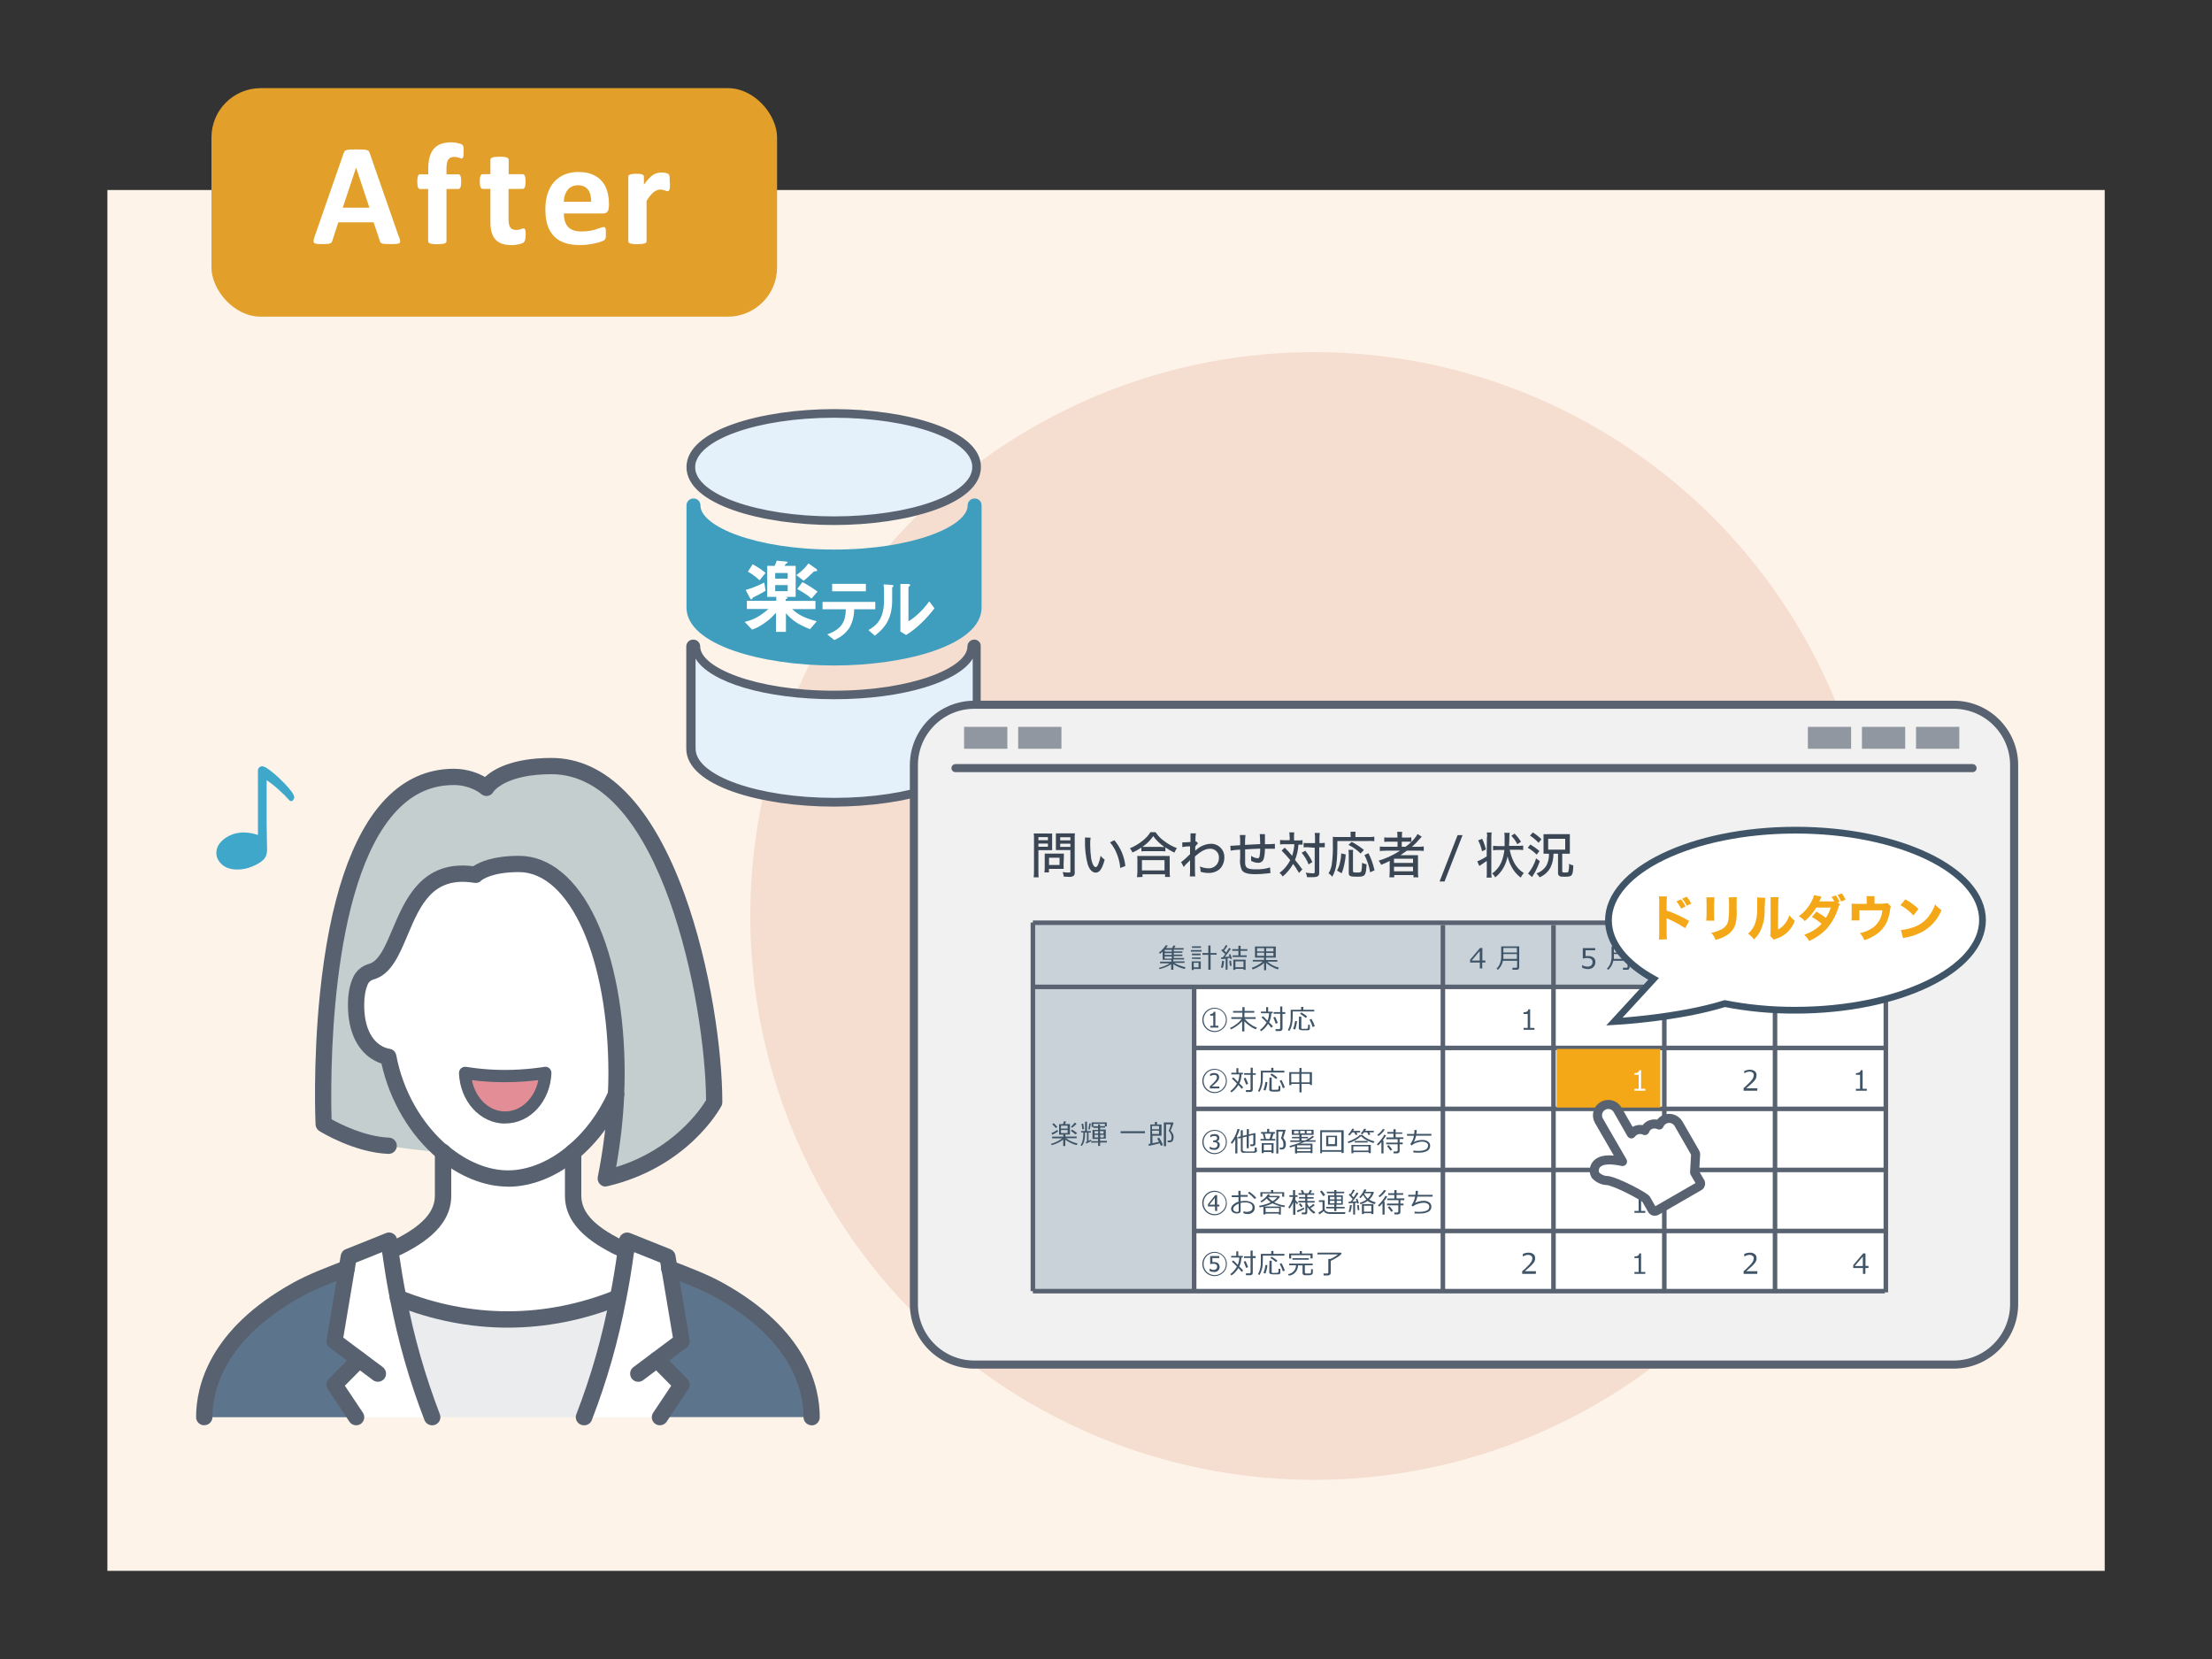 <?xml version="1.0" encoding="UTF-8"?>
<svg id="_レイヤー_2" data-name="レイヤー 2" xmlns="http://www.w3.org/2000/svg" viewBox="0 0 200 150">
  <rect x="0" y="0" width="200" height="150" fill="#333333" stroke="none"/>
  <defs>
    <style>
      .cls-1 {
        fill: #57606e;
      }

      .cls-1, .cls-2, .cls-3, .cls-4, .cls-5, .cls-6, .cls-7, .cls-8, .cls-9, .cls-10, .cls-11, .cls-12, .cls-13, .cls-14, .cls-15, .cls-16, .cls-17, .cls-18, .cls-19, .cls-20 {
        stroke-width: 0px;
      }

      .cls-2 {
        fill: #3fa7c9;
      }

      .cls-3 {
        fill: #e38e97;
      }

      .cls-4 {
        fill: #9097a0;
      }

      .cls-5 {
        fill: #fdf3e9;
      }

      .cls-6, .cls-21, .cls-22 {
        fill: none;
      }

      .cls-7 {
        fill: #c4cece;
      }

      .cls-8 {
        fill: #5d758c;
      }

      .cls-9 {
        fill: #e4f0fa;
      }

      .cls-10 {
        fill: #586170;
      }

      .cls-21, .cls-23, .cls-24 {
        stroke-linejoin: round;
      }

      .cls-21, .cls-23, .cls-24, .cls-22 {
        stroke: #586270;
      }

      .cls-21, .cls-24 {
        stroke-linecap: round;
        stroke-width: .73px;
      }

      .cls-11 {
        fill: #3f5467;
      }

      .cls-25 {
        stroke: #3f5467;
        stroke-width: .61px;
      }

      .cls-25, .cls-23, .cls-17 {
        fill: #fff;
      }

      .cls-25, .cls-22 {
        stroke-miterlimit: 10;
      }

      .cls-12 {
        fill: #c9d2d9;
      }

      .cls-23 {
        stroke-width: .82px;
      }

      .cls-13 {
        fill: #3f9dbd;
      }

      .cls-14 {
        fill: #e29f29;
      }

      .cls-15 {
        fill: #586270;
      }

      .cls-24 {
        fill: #f1f1f1;
      }

      .cls-16 {
        fill: #f4a817;
      }

      .cls-18 {
        fill: #eaecee;
      }

      .cls-22 {
        stroke-width: .41px;
      }

      .cls-19 {
        fill: #3b4655;
      }

      .cls-20 {
        fill: #f5ddd0;
      }
    </style>
  </defs>
  <g id="_レイヤー_1-2" data-name="レイヤー 1">
    <g>
      <rect class="cls-6" width="200" height="150"/>
      <g>
        <rect class="cls-5" x="9.71" y="17.18" width="180.59" height="124.85"/>
        <circle class="cls-20" cx="118.82" cy="82.82" r="50.98"/>
        <path class="cls-17" d="M25.14,71.37c.43.38.73.68.9.88.11.14.2.2.29.2.06,0,.12-.04.18-.13s.09-.16.09-.21c0-.23-.31-.67-.93-1.32s-1.19-1.12-1.69-1.43h-.05c-.07-.05-.14-.08-.23-.08-.22,0-.39.18-.39.39v5.82c-.44-.15-.87-.22-1.29-.22-.65,0-1.22.18-1.72.55s-.75.8-.75,1.29c0,.4.17.75.5,1.05s.81.46,1.41.46c.45,0,.9-.09,1.35-.28s.78-.39,1-.61.33-.52.33-.89l-.04-2.36v-3.94c.3.2.64.46,1.04.82h0Z"/>
        <path class="cls-2" d="M25.68,70.79c-.62-.64-1.19-1.12-1.69-1.43h-.05c-.07-.05-.14-.08-.23-.08-.22,0-.39.18-.39.39v5.82c-.44-.15-.87-.22-1.29-.22-.65,0-1.22.18-1.72.55s-.75.8-.75,1.29c0,.4.17.75.5,1.05s.81.46,1.41.46c.45,0,.9-.09,1.35-.28s.78-.39,1-.61.33-.52.33-.89l-.04-2.36v-3.94c.3.2.64.46,1.04.82.43.38.73.68.9.88.11.14.2.2.29.2.06,0,.12-.04.18-.13s.09-.16.09-.21c0-.23-.31-.67-.93-1.32h0Z"/>
        <path class="cls-7" d="M64.57,99.69s-2.76,5.21-9.81,6.87c.52-2.62.83-5.17.93-7.6h0c.04-.65.05-1.29.05-1.9,0-11.03-3.78-18.94-8.83-18.94-3,0-3.92.98-3.92.98-7.01-1.15-6.18,7.9-9.44,8.77-.43.12-.78.42-.96.82-.21.46-.39,1.16-.39,2.18,0,4.41,2.91,4.69,2.91,4.69.69,3.62,2.58,6.66,4.92,8.62-.99,0-4.89-.56-4.89-.56-2.94-.12-5.89-1.96-5.89-1.96,0,0-1.47-31.39,11.77-31.39,1.84,0,2.94.98,2.94.98,0,0,1.1-1.96,5.89-1.96,10.66,0,14.71,21.58,14.71,30.41h.01Z"/>
        <path class="cls-17" d="M35.11,95.55s-2.91-.27-2.91-4.69c0-1.02.19-1.72.39-2.18.18-.4.53-.7.96-.82,3.26-.87,2.42-9.92,9.44-8.77,0,0,.92-.98,3.92-.98,5.05,0,8.83,7.91,8.83,18.94,0,.62,0,1.25-.05,1.89h0c-.94,2.13-2.31,3.92-3.87,5.23-1.8,1.52-3.88,2.38-5.89,2.38s-4.08-.87-5.89-2.38h0c-2.34-1.96-4.24-5-4.92-8.62h-.01Z"/>
        <path class="cls-8" d="M73.39,128.13h-13.73l1.96-2.94-2.23-2.26,2.23-1.67-1.11-6.58c1.62.62,3.2,1.23,4.45,1.92,7.99,4.41,8.43,9.75,8.43,11.53Z"/>
        <path class="cls-17" d="M59.41,122.94l2.23,2.26-1.96,2.94h-6.87c1.31-3.4,2.33-6.89,3.08-10.79.27-1.36.5-2.77.71-4.25.04-.3.08-.61.12-.92l3.64,1.46.18,1.05,1.11,6.58-2.23,1.67h-.01Z"/>
        <path class="cls-17" d="M56.59,113.1c-.21,1.48-.43,2.88-.71,4.25-3.2,1.29-6.56,1.96-9.95,1.96s-6.75-.68-9.95-1.96c-.27-1.36-.5-2.77-.71-4.25,2.67-1.23,4.77-2.71,4.77-4.98v-3.94c1.8,1.51,3.88,2.38,5.89,2.38s4.08-.86,5.89-2.38v3.94c0,2.28,2.1,3.76,4.77,4.98Z"/>
        <path class="cls-18" d="M55.88,117.34c-.75,3.89-1.77,7.39-3.08,10.79h-13.73c-1.31-3.4-2.33-6.89-3.08-10.79,3.2,1.29,6.56,1.96,9.95,1.96s6.75-.68,9.95-1.96h-.01Z"/>
        <path class="cls-17" d="M32.47,122.94l-2.23-1.67,1.11-6.58.18-1.05,3.64-1.46c.04.31.08.62.12.92.21,1.48.43,2.88.71,4.25.75,3.89,1.77,7.39,3.08,10.79h-6.87l-1.96-2.94,2.23-2.26h0Z"/>
        <path class="cls-8" d="M32.47,122.94l-2.23,2.26,1.96,2.94h-13.73c0-1.78.43-7.11,8.43-11.53,1.26-.7,2.84-1.3,4.45-1.92l-1.11,6.58s2.23,1.67,2.23,1.67Z"/>
        <path class="cls-10" d="M18.47,128.87c-.41,0-.74-.33-.74-.74,0-2.73,1.14-7.94,8.81-12.17,1.33-.74,3.04-1.39,4.55-1.97.38-.14.8.05.95.42.14.38-.05.8-.42.95-1.53.59-3.12,1.19-4.36,1.88-7,3.87-8.05,8.48-8.05,10.88,0,.41-.33.74-.74.74h0Z"/>
        <path class="cls-10" d="M73.39,128.87c-.41,0-.74-.33-.74-.74,0-2.4-1.05-7.02-8.05-10.88-1.24-.69-2.83-1.29-4.36-1.88-.38-.14-.57-.57-.42-.95s.57-.57.95-.42c1.51.58,3.22,1.23,4.55,1.97,7.66,4.23,8.8,9.44,8.8,12.17,0,.41-.33.74-.74.74h0Z"/>
        <path class="cls-10" d="M56.59,113.83c-.1,0-.21-.02-.31-.07-2.42-1.11-5.2-2.76-5.2-5.65v-3.94c0-.41.33-.74.74-.74s.74.33.74.74v3.94c0,1.61,1.34,2.94,4.34,4.31.37.17.53.61.36.98-.12.27-.39.43-.67.43Z"/>
        <path class="cls-10" d="M35.29,113.83c-.28,0-.55-.16-.67-.43-.17-.37,0-.81.36-.98,3-1.38,4.34-2.71,4.34-4.31v-3.94c0-.41.33-.74.74-.74s.74.33.74.74v3.94c0,2.89-2.78,4.54-5.2,5.65-.1.05-.2.07-.31.07Z"/>
        <path class="cls-10" d="M52.79,128.87c-.09,0-.18-.02-.26-.05-.38-.15-.57-.57-.42-.95,1.34-3.47,2.33-6.95,3.04-10.66.25-1.26.48-2.6.7-4.21v-.09c.05-.27.08-.55.12-.83.03-.23.16-.43.36-.54.2-.12.44-.13.65-.05l3.64,1.46c.24.1.41.31.45.56l1.28,7.63c.05.27-.06.55-.28.71l-3.92,2.94c-.32.24-.79.18-1.03-.15-.24-.32-.18-.79.15-1.03l3.57-2.67-1.14-6.78-2.37-.95c-.23,1.64-.45,3-.71,4.28-.72,3.79-1.74,7.36-3.11,10.91-.11.29-.39.47-.69.47h-.03Z"/>
        <path class="cls-10" d="M39.07,128.87c-.3,0-.57-.18-.69-.47-1.37-3.55-2.39-7.12-3.12-10.92-.26-1.27-.48-2.63-.71-4.27l-2.37.95-1.14,6.78,3.57,2.67c.32.24.39.71.15,1.03-.24.32-.71.39-1.03.15l-3.92-2.94c-.22-.17-.33-.44-.28-.71l1.28-7.63c.04-.25.21-.47.45-.56l3.64-1.46c.21-.09.45-.07.65.05s.33.32.36.54c.04.28.07.55.11.83v.09c.24,1.61.46,2.94.71,4.2.71,3.72,1.71,7.2,3.04,10.67.15.38-.04.8-.42.95-.09.03-.18.05-.26.05h-.02Z"/>
        <path class="cls-10" d="M59.67,128.87c-.14,0-.28-.04-.41-.12-.34-.23-.43-.68-.2-1.02l1.63-2.44-1.81-1.83c-.29-.29-.28-.76,0-1.04s.75-.28,1.04,0l2.23,2.26c.25.25.28.63.09.92l-1.96,2.94c-.14.21-.38.33-.61.33Z"/>
        <path class="cls-10" d="M32.2,128.87c-.24,0-.47-.12-.61-.33l-1.96-2.94c-.19-.29-.16-.68.09-.92l2.23-2.26c.29-.29.75-.29,1.04,0s.29.75,0,1.04l-1.81,1.83,1.63,2.44c.23.34.13.79-.2,1.02-.13.08-.27.12-.41.12Z"/>
        <path class="cls-10" d="M45.93,120.04c-3.45,0-6.88-.67-10.2-2.01-.28-.1-.49-.37-.49-.69,0-.41.32-.74.73-.74h0c.09,0,.19.02.27.05,3.15,1.27,6.4,1.91,9.67,1.91s6.52-.64,9.67-1.91c.09-.04.18-.05.27-.05.41,0,.74.33.74.74,0,.34-.22.62-.53.71-3.31,1.32-6.72,1.99-10.16,1.99h.02Z"/>
        <path class="cls-10" d="M54.77,107.29c-.19,0-.37-.07-.51-.21-.18-.17-.26-.43-.21-.67.51-2.58.82-5.1.92-7.49.02-.41.36-.72.76-.71.41.02.72.36.71.76-.09,2.1-.33,4.3-.73,6.55,5.2-1.61,7.66-5.26,8.13-6.05-.06-8.85-4.1-29.47-13.98-29.47-4.05,0-5.17,1.48-5.25,1.59-.1.2-.28.33-.51.37s-.45-.04-.62-.19c-.03-.03-.94-.79-2.45-.79-1.98,0-3.66.75-5.13,2.29-6.29,6.59-6.01,24.98-5.92,27.93.82.46,3.03,1.57,5.19,1.66.41.02.72.36.71.76-.02.41-.36.72-.76.71-3.1-.12-6.12-1.99-6.25-2.07-.2-.13-.33-.35-.34-.59,0-.05-.25-5.48.39-11.75.86-8.51,2.86-14.45,5.92-17.66,1.74-1.82,3.82-2.75,6.19-2.75,1.27,0,2.24.41,2.82.74.76-.7,2.47-1.72,6.01-1.72,4.96,0,9.12,4.28,12.05,12.38,2.35,6.51,3.4,14.12,3.4,18.76,0,.12-.03.24-.09.34-.12.22-3,5.52-10.29,7.24-.06.01-.11.02-.17.02v.02Z"/>
        <path class="cls-10" d="M40.04,104.91c-.17,0-.33-.06-.47-.17-2.5-2.09-4.33-5.2-5.08-8.58-.35-.11-.83-.33-1.31-.74-.78-.67-1.72-2-1.72-4.56,0-.97.15-1.8.46-2.48.27-.6.79-1.05,1.44-1.23.91-.24,1.5-1.65,2.13-3.14,1.12-2.66,2.65-6.28,7.3-5.69.54-.36,1.77-.94,4.13-.94,2.76,0,5.23,2.04,6.97,5.76,1.67,3.56,2.59,8.5,2.59,13.92,0,.78-.02,1.37-.05,1.94-.02.41-.37.71-.78.69s-.71-.37-.69-.78c.03-.53.05-1.1.05-1.85,0-10.38-3.48-18.21-8.09-18.21-2.42,0-3.3.68-3.4.76-.17.19-.39.25-.65.21-3.76-.61-4.86,2-6.03,4.76-.77,1.83-1.5,3.56-3.1,3.99-.21.06-.39.21-.48.41-.22.49-.33,1.13-.33,1.88,0,3.7,2.22,3.95,2.25,3.96.33.03.59.27.65.6.61,3.24,2.32,6.22,4.67,8.2.31.26.35.72.09,1.04-.15.17-.35.26-.56.26h0Z"/>
        <path class="cls-10" d="M45.93,107.29c-2.13,0-4.39-.91-6.36-2.55-.31-.26-.35-.72-.09-1.04.26-.31.72-.35,1.04-.09,1.71,1.43,3.63,2.21,5.41,2.21s3.72-.78,5.41-2.21c1.53-1.27,2.79-2.97,3.67-4.93.11-.27.37-.46.68-.46.41,0,.74.32.74.73h0c0,.11-.02.21-.06.31-.97,2.17-2.38,4.07-4.08,5.49-1.95,1.65-4.21,2.55-6.36,2.55h0Z"/>
        <path class="cls-3" d="M42.04,97.01c.09,2.24,1.67,4.03,3.63,4.03s3.54-1.79,3.62-4.03c0,0-1.66.28-3.66.28s-3.59-.28-3.59-.28Z"/>
        <path class="cls-1" d="M45.67,101.59c-2.24,0-4.08-2-4.17-4.56,0-.17.06-.33.19-.44s.29-.15.46-.13c.02,0,1.56.28,3.49.28s3.55-.27,3.57-.28c.16-.03.33.02.46.13.12.11.19.27.19.43-.1,2.56-1.93,4.56-4.17,4.56h-.02ZM42.67,97.66c.32,1.63,1.54,2.83,3,2.83s2.68-1.2,3-2.83c-.68.08-1.79.19-3.04.19s-2.29-.1-2.96-.19Z"/>
        <rect class="cls-14" x="19.12" y="7.97" width="51.14" height="20.66" rx="4.45" ry="4.45"/>
        <path class="cls-17" d="M36.08,21.39c.05.16.08.28.1.37,0,.09,0,.16-.05.21s-.13.07-.26.08c-.12.01-.29.02-.5.02s-.4,0-.52-.01-.22-.02-.29-.04c-.06-.02-.11-.05-.14-.08s-.05-.08-.07-.14l-.57-1.7h-3.19l-.54,1.66c-.02.06-.04.11-.07.15-.03.04-.07.07-.14.1-.06.02-.15.04-.27.05s-.27.01-.46.01c-.2,0-.36,0-.47-.02s-.19-.04-.24-.09c-.04-.05-.06-.12-.05-.21s.05-.21.1-.37l2.62-7.53c.03-.07.06-.13.09-.18s.09-.08.17-.1.18-.04.32-.05c.14,0,.31-.01.54-.01.26,0,.46,0,.62.01s.27.02.36.05c.08.02.15.06.18.11.04.05.07.11.09.2l2.62,7.52h.02ZM32.19,15.17h0l-1.2,3.61h2.41l-1.2-3.61h0Z"/>
        <path class="cls-17" d="M41.91,13.73c0,.13,0,.23,0,.31,0,.08-.02.14-.04.18s-.04.07-.06.09-.05.02-.07.02c-.03,0-.06,0-.1-.02-.04-.02-.08-.03-.14-.05s-.12-.03-.19-.05-.16-.02-.26-.02c-.12,0-.22.02-.31.06-.08.04-.16.1-.21.18-.06.08-.1.19-.12.31-.03.13-.04.29-.04.48v.54h1.07s.08.01.11.03c.03.02.06.06.08.11.02.05.04.12.05.21s.02.19.02.32c0,.24-.02.41-.07.51-.04.1-.11.15-.19.15h-1.07v4.73s0,.08-.04.11-.07.06-.13.08-.15.04-.26.05c-.11.01-.24.02-.4.02s-.29,0-.4-.02c-.11-.01-.19-.03-.26-.05s-.11-.05-.13-.08-.04-.07-.04-.11v-4.73h-.73c-.08,0-.15-.05-.19-.15s-.06-.27-.06-.51c0-.13,0-.23.02-.32,0-.09.03-.16.05-.21s.05-.09.08-.11c.03-.02.07-.03.11-.03h.73v-.49c0-.4.04-.75.12-1.05.08-.3.2-.55.37-.75s.38-.35.64-.45c.26-.1.57-.15.92-.15.17,0,.33.01.49.04.15.03.27.06.36.09s.15.06.18.09.06.07.08.12.03.12.04.21c0,.09,0,.19,0,.32h-.01Z"/>
        <path class="cls-17" d="M47.52,21.23c0,.19,0,.34-.04.44-.02.1-.06.17-.1.22-.04.04-.1.08-.17.11-.08.03-.17.06-.27.08-.1.02-.21.04-.33.06s-.24.02-.36.02c-.33,0-.61-.04-.85-.12-.24-.08-.44-.21-.6-.38s-.27-.39-.35-.65c-.07-.26-.11-.57-.11-.93v-3h-.7c-.08,0-.15-.05-.19-.15-.04-.1-.07-.27-.07-.51,0-.13,0-.23.02-.32,0-.09.03-.16.05-.21s.05-.09.08-.11c.03-.02.07-.03.11-.03h.7v-1.3s0-.08.04-.12.07-.06.13-.09c.06-.02.15-.04.26-.05.11-.01.24-.02.4-.02s.3,0,.4.02c.11.01.19.03.25.05s.1.05.13.09.04.07.04.12v1.3h1.27s.08.01.11.03c.03.02.06.06.08.11.02.05.04.12.05.21s.02.19.02.32c0,.24-.02.41-.07.51-.04.1-.11.15-.19.15h-1.28v2.75c0,.32.05.56.15.72s.28.24.54.24c.09,0,.17,0,.24-.02s.13-.03.19-.05.1-.04.14-.05.07-.02.1-.02.05,0,.08.02.04.05.06.09.03.11.04.19.02.18.02.3l-.02-.02Z"/>
        <path class="cls-17" d="M55.04,18.71c0,.2-.04.35-.13.45s-.21.14-.37.14h-3.56c0,.25.03.48.09.68s.15.38.28.52.29.25.5.32c.2.07.45.11.73.11s.54-.02.76-.06c.22-.04.41-.09.57-.14s.29-.1.4-.14.19-.06.26-.06c.04,0,.07,0,.1.02s.05.04.07.08c.02.04.03.1.04.17,0,.07,0,.16,0,.27v.25c0,.07,0,.13-.02.17,0,.05-.02.09-.04.12s-.04.06-.07.09-.11.07-.23.12c-.13.05-.29.1-.49.15s-.42.09-.68.13c-.25.04-.52.06-.81.06-.52,0-.98-.07-1.37-.2s-.72-.33-.98-.6-.46-.6-.59-1.01-.19-.88-.19-1.43.07-.99.2-1.41c.14-.42.33-.77.59-1.06.26-.29.57-.51.94-.67.37-.15.79-.23,1.25-.23.49,0,.91.07,1.26.22.35.14.63.34.86.6s.39.56.49.91c.1.35.16.73.16,1.14v.26l-.03.03ZM53.45,18.24c0-.46-.08-.83-.28-1.09s-.51-.4-.92-.4c-.21,0-.39.04-.55.12s-.28.18-.39.32c-.11.14-.18.29-.24.47s-.09.37-.09.58h2.47Z"/>
        <path class="cls-17" d="M60.57,16.5c0,.16,0,.29,0,.39,0,.1-.02.18-.04.24s-.04.1-.07.12-.06.03-.11.03c-.03,0-.07,0-.12-.02-.04-.02-.09-.03-.15-.05-.05-.02-.11-.03-.18-.05s-.14-.02-.22-.02c-.09,0-.18.02-.28.06s-.19.09-.29.17c-.1.08-.2.18-.31.31s-.22.29-.34.49v3.65s0,.08-.04.11-.07.06-.14.08c-.06.02-.15.04-.25.05-.1.01-.24.02-.4.02s-.3,0-.4-.02c-.1-.01-.19-.03-.25-.05s-.11-.05-.13-.08-.04-.07-.04-.11v-5.85s0-.08.03-.11.06-.06.12-.08c.06-.02.13-.04.22-.05s.2-.02.34-.02.26,0,.35.02c.09.01.16.03.21.05s.09.05.11.08.03.07.03.11v.73c.15-.22.3-.4.43-.54s.26-.25.39-.34c.12-.08.24-.14.37-.17.12-.03.24-.05.37-.05h.18c.06,0,.13.02.2.03.07.02.13.03.18.05s.09.04.11.06.04.05.05.07c0,.03.02.06.03.11,0,.05.02.11.02.21v.37h.03Z"/>
        <g>
          <path class="cls-13" d="M75.4,60.17c-6.45,0-13.33-1.84-13.33-5.24v-9.23c0-.35.27-.63.63-.63s.63.27.63.63c0,1.88,4.96,3.99,12.08,3.99s12.08-2.11,12.08-3.99c0-.35.27-.63.63-.63s.63.27.63.63v9.23c0,3.4-6.88,5.24-13.33,5.24Z"/>
          <g>
            <path class="cls-9" d="M75.4,47.08c-6.33,0-12.94-1.8-12.94-4.85s6.57-4.85,12.94-4.85,12.9,1.8,12.9,4.85c.04,3.05-6.53,4.85-12.9,4.85Z"/>
            <path class="cls-15" d="M75.4,37.77c6.92,0,12.51,1.99,12.51,4.46s-5.63,4.46-12.51,4.46-12.55-1.99-12.55-4.46c.04-2.46,5.67-4.46,12.55-4.46M75.4,36.99c-6.45,0-13.33,1.84-13.33,5.24s6.84,5.24,13.33,5.24,13.29-1.84,13.29-5.24c.04-3.4-6.84-5.24-13.29-5.24h0Z"/>
          </g>
          <g>
            <path class="cls-9" d="M75.4,72.52c-6.33,0-12.94-1.8-12.94-4.85v-9.23c0-.12.12-.24.24-.24s.24.12.24.24c0,2.38,5.71,4.38,12.47,4.38s12.47-1.99,12.47-4.38c0-.12.12-.24.24-.24s.24.12.24.24v9.23c0,3.01-6.57,4.85-12.94,4.85h-.01Z"/>
            <path class="cls-15" d="M62.89,59.55c1.29,2.15,6.33,3.67,12.55,3.67s11.22-1.56,12.51-3.67v8.13c0,2.46-5.63,4.46-12.51,4.46s-12.55-1.99-12.55-4.46v-8.13M88.1,57.83c-.35,0-.63.27-.63.63,0,1.88-4.96,3.99-12.08,3.99s-12.08-2.11-12.08-3.99c0-.35-.27-.63-.63-.63s-.63.27-.63.63v9.23c0,3.4,6.84,5.24,13.33,5.24s13.29-1.84,13.29-5.24v-9.23c.04-.35-.24-.63-.58-.63h0Z"/>
          </g>
          <path class="cls-17" d="M73.25,56.89c-.98-.39-1.53-.7-2.19-1.44v1.68h-.9v-1.72c-.27.27-.51.58-1.06.94-.51.35-.78.47-1.1.58l-.67-.7c.63-.16,1.21-.35,2.15-1.17h-1.95v-.74h2.66v-.35h-.82v-2.81h.67c.08-.16.12-.27.19-.47l.82.08s.16,0,.16.08c0,.04-.04.04-.04.08l-.12.04s-.08.16-.12.19h1.01v2.81h-.9c.08,0,.16.04.16.08,0,.08-.08.12-.16.12v.16h2.69v.74h-2.11c.43.39.94.78,2.23,1.1l-.63.74h0ZM68.21,53.96c-.12.04-.16.08-.16.12-.05.08-.09.12-.12.12-.04,0-.08-.08-.12-.12l-.39-.74c.58-.16,1.13-.39,1.68-.67l.12.74c-.43.27-.7.39-1.01.55M68.68,52.47c-.47-.43-.78-.63-1.06-.78l.43-.67c.51.27.9.55,1.17.78,0,0-.55.67-.55.67ZM71.22,51.81h-1.13v.51h1.13v-.51ZM71.22,52.9h-1.13v.55h1.13v-.55ZM73.72,51.65c-.12,0-.16.04-.19.08-.39.39-.51.47-.86.78l-.67-.51c.43-.31.78-.63,1.1-1.06l.67.47s.12.08.12.16c-.04.08-.08.08-.16.08M73.37,54.12c-.43-.39-.94-.67-1.29-.86l.47-.63c.47.24.94.55,1.37.86l-.55.63ZM77.23,55.06c0,.35-.04.98-.39,1.64-.43.7-1.06,1.01-1.41,1.17l-.63-.51c1.25-.47,1.64-1.06,1.68-2.27h-2.11v-.67h4.77v.67h-1.92v-.04h0ZM75.24,52.79h3.05v.67h-3.05v-.67ZM80.71,53.06s-.04.05-.04.08c0,1.33,0,1.44-.04,1.76-.16,1.49-1.01,2.15-1.53,2.58l-.58-.51c.67-.39,1.41-.94,1.41-2.69,0-.67,0-1.21-.04-1.44l.7.04c.12,0,.19.04.19.12.04,0,0,.04-.08.08M81.92,57.41l-.51-.31v-4.3h.7c.08,0,.19.04.19.08s0,.04-.08.12l-.08.08v3.09c.63-.35,1.41-1.13,1.88-1.8l.47.63c-.7.94-1.72,1.92-2.58,2.42"/>
        </g>
        <g id="_レイヤー_2-2" data-name=" レイヤー 2">
          <g id="_レイヤー_1-2" data-name=" レイヤー 1-2">
            <g id="_レイヤー_2-2" data-name=" レイヤー 2-2">
              <g id="_レイヤー_1-2-2" data-name=" レイヤー 1-2-2">
                <path class="cls-24" d="M88.1,123.38c-3.02,0-5.47-2.45-5.47-5.47v-48.72c0-3.02,2.45-5.47,5.47-5.47h88.54c3.02,0,5.47,2.45,5.47,5.47v48.72c0,3.02-2.45,5.47-5.47,5.47h-88.54Z"/>
                <rect class="cls-4" x="173.24" y="65.72" width="3.91" height="1.98"/>
                <rect class="cls-4" x="168.35" y="65.72" width="3.91" height="1.98"/>
                <rect class="cls-4" x="163.46" y="65.72" width="3.91" height="1.98"/>
                <rect class="cls-4" x="92.06" y="65.72" width="3.91" height="1.98"/>
                <rect class="cls-4" x="87.17" y="65.72" width="3.91" height="1.98"/>
                <line class="cls-21" x1="86.39" y1="69.45" x2="178.35" y2="69.45"/>
                <path class="cls-19" d="M93.89,78.79c0,.18,0,.36.02.53h-.45c.02-.18.03-.36.03-.53v-2.93c0-.17,0-.33-.02-.5h1.2c.15.01.3.01.46,0v1.51h-1.24s0,1.92,0,1.92ZM93.89,75.97h.86v-.28h-.86v.28ZM93.89,76.56h.86v-.29h-.86v.29ZM96.17,78.27v.29h-1.33v.32h-.41c.02-.15.03-.31.03-.46v-1.24h1.73v.29l-.03.79h0ZM94.85,78.21h.95v-.66h-.95v.66ZM97.18,78.83c0,.21-.04.32-.14.38-.14.07-.3.09-.45.07-.09,0-.14,0-.41-.02-.01-.14-.05-.28-.1-.41.18.03.37.04.55.04.13,0,.15,0,.15-.12v-1.91h-1.31v-1.51h1.72c-.02.16-.03.33-.02.49v2.98h0ZM95.86,75.98h.92v-.28h-.92v.28ZM95.86,76.57h.92v-.29h-.92v.29Z"/>
                <path class="cls-19" d="M98.61,75.74c-.03.2-.05.4-.04.6,0,.44.03.87.09,1.3.09.47.24.76.41.76.07,0,.14-.07.2-.2.11-.26.19-.53.24-.82.11.13.23.25.37.35-.23.84-.46,1.17-.82,1.17-.3,0-.57-.29-.72-.77-.18-.7-.26-1.42-.24-2.14v-.27s.51.02.51.02ZM100.75,75.96c.56.66.91,1.48,1,2.34l-.46.18c-.04-.43-.14-.86-.3-1.26-.15-.39-.36-.75-.63-1.06l.39-.19h0Z"/>
                <path class="cls-19" d="M103.21,76.63c-.26.17-.53.33-.82.45-.05-.14-.13-.27-.23-.38.42-.18.82-.41,1.17-.7.27-.21.51-.47.69-.76h.46c.2.3.45.57.75.78.36.28.75.51,1.18.66-.09.13-.16.26-.22.41-.29-.13-.56-.29-.82-.47v.36c-.14-.02-.27-.02-.41-.02h-1.39c-.12,0-.25,0-.37.02v-.35h.01ZM102.8,79.3c.02-.16.04-.31.04-.47v-1.01c0-.14,0-.29-.02-.43.12.01.25.01.38,0h2.18c.12.01.25.01.38,0-.01.14-.01.29,0,.43v1.01c0,.15,0,.31.03.46h-.45v-.24h-2.04v.24l-.48.02h-.02ZM103.25,78.7h2.04v-.93h-2.04v.93ZM104.97,76.58h.31c-.39-.27-.73-.6-1.01-.98-.26.38-.59.71-.98.97h1.68Z"/>
                <path class="cls-19" d="M106.78,77.96c.29-.22.56-.47.82-.73v-.71c-.24,0-.47.02-.7.07v-.43h.14c.08,0,.24,0,.6-.03v-.78h.49c-.02.14-.04.28-.04.43v.32s.06-.01.08-.02l.15.17c-.09.09-.18.18-.25.29v.37s.07-.07.11-.09c.37-.33.84-.52,1.33-.53.66,0,1.19.53,1.19,1.18h0v.07c0,.38-.14.75-.41,1.03-.29.25-.65.37-1.03.36-.24,0-.48-.04-.71-.11v-.05c0-.15-.02-.29-.07-.43.26.11.53.17.82.17.49,0,.89-.39.91-.88v-.07c.03-.42-.29-.78-.71-.82h-.1c-.41,0-.82.22-1.36.7v.49c0,.68,0,1.12.03,1.31h-.49c.02-.25.03-.5.02-.75v-.74.02c-.06.08-.13.15-.2.21-.14.12-.26.26-.37.41l-.23-.42h-.02Z"/>
                <path class="cls-19" d="M113.93,76.08c0-.22,0-.44-.03-.66h.47v.91c.3,0,.6,0,.9-.04v.45h-.9c0,.31-.03.62-.11.91-.07.23-.28.38-.52.36-.22,0-.43-.07-.62-.18v-.45c.17.12.37.2.58.22.12,0,.17-.06.2-.26.03-.2.05-.41.04-.61-.49.02-.94.04-1.36.07v1.26c.03.43.23.54.99.54.43.01.85-.04,1.26-.17l.04.51-.36.04c-.34.04-.68.06-1.03.06-.71,0-1.08-.13-1.22-.41-.13-.34-.18-.7-.13-1.06v-.75c-.29.01-.57.04-.86.09l-.03-.44h.12l.77-.05v-.15c.01-.26,0-.52-.03-.77h.51c-.03.29-.05.59-.04.89l1.37-.07v-.24h-.01Z"/>
                <path class="cls-19" d="M116.6,75.7c0-.15,0-.3-.03-.44h.45c-.02.14-.02.29-.02.44v.29h.36c.14,0,.27,0,.41-.03v.41h-.37c-.03.47-.13.94-.31,1.38.23.28.45.56.66.86l-.3.32c-.16-.28-.33-.56-.53-.82-.24.43-.56.82-.94,1.14-.08-.13-.18-.24-.29-.33.25-.18.48-.41.66-.66.12-.15.22-.32.31-.49-.24-.3-.51-.59-.78-.86l.28-.27c.24.23.46.48.67.74.11-.34.18-.69.2-1.05h-.88c-.14,0-.27,0-.41.02v-.41c.14.02.27.03.41.03h.45l.02-.27h-.02ZM118.02,76.92c.25.31.47.66.64,1.02l-.34.22c-.15-.39-.37-.75-.63-1.06,0,0,.33-.18.33-.18ZM118.28,76.6c-.14,0-.27,0-.41.02v-.41c.14.02.27.03.41.02h.62v-.41c0-.17,0-.34-.03-.51h.46c-.02.17-.03.34-.03.51v.41h.07c.14,0,.27,0,.41-.03v.41h-.5v2.23c0,.22-.02.3-.11.37s-.22.1-.51.1h-.48c-.02-.14-.06-.28-.12-.41.19.03.38.05.57.06.21,0,.24,0,.24-.11v-2.2l-.59-.04h0Z"/>
                <path class="cls-19" d="M122.11,75.47c.01-.09.01-.18,0-.27h.46c-.02.09-.03.18-.02.27v.21h1.22c.16,0,.32,0,.49-.03v.41c-.17-.02-.34-.03-.51-.02h-2.83c0,1.97-.08,2.52-.46,3.23-.1-.12-.21-.23-.34-.31.15-.24.25-.51.29-.78.09-.64.12-1.28.1-1.92v-.6c.15.02.31.03.46.02h1.16l-.02-.2h0ZM120.89,78.7c.12-.21.21-.44.26-.68.07-.28.11-.57.12-.86l.41.1c-.02.3-.07.59-.13.88-.05.28-.13.55-.24.82l-.41-.24v-.02ZM123.02,77.17c-.32-.32-.69-.58-1.1-.78l.29-.27c.4.2.77.45,1.11.73,0,0-.3.32-.3.32ZM122.35,76.84c-.02.13-.03.27-.02.41v1.5c0,.12.05.14.35.14s.37-.02.41-.13c.04-.21.06-.42.06-.64v-.11c.13.06.27.11.41.14-.06,1.04-.12,1.12-.86,1.12-.62,0-.75-.06-.75-.33v-1.69c0-.14,0-.27-.03-.41h.44-.01ZM123.88,78.88c-.08-.55-.26-1.08-.51-1.57l.36-.17c.25.49.43,1.01.55,1.55l-.4.18h0Z"/>
                <path class="cls-19" d="M125.28,76.92c-.17,0-.35,0-.52.03v-.41c.17.02.35.03.53.02h1.07v-.46h-.7c-.17,0-.33,0-.5.02v-.41c.17.02.34.03.51.02h.68v-.11c0-.14,0-.27-.03-.41h.46c-.02.13-.03.27-.02.41v.11h.35c.17,0,.33,0,.5-.02v.41c.22-.21.41-.45.56-.71l.38.24-.15.16c-.23.27-.47.52-.74.75h.57c.17,0,.34,0,.5-.03v.41c-.18-.02-.36-.03-.53-.03h-.99c-.2.15-.38.27-.58.41h1.58c0,.16,0,.33,0,.49v1.02c0,.16,0,.33.03.49h-.44v-.2h-1.74v.2h-.44c.02-.16.03-.33.03-.49v-.99c-.25.13-.51.25-.77.35-.06-.14-.14-.26-.23-.37.68-.21,1.34-.51,1.94-.91h-1.31ZM126.04,78.02h1.72v-.38h-1.72v.38ZM126.04,78.78h1.72v-.41h-1.72v.41ZM127.1,76.55c.18-.13.35-.28.51-.43-.15-.02-.31-.03-.46-.02h-.41v.46h.36Z"/>
                <path class="cls-19" d="M132.24,75.51l-1.63,4.19h-.45l1.63-4.19h.45Z"/>
                <path class="cls-19" d="M134.46,75.68c0-.14,0-.27-.03-.41h.44c-.02.13-.03.27-.03.41v3.26c0,.14,0,.27.03.41h-.46c.02-.15.03-.31.02-.46v-1.05l-.6.41-.08.04-.18-.41c.3-.12.59-.27.85-.45l.02-1.75h.02ZM134.01,75.84c.15.31.26.63.34.96l-.35.17c-.07-.34-.19-.68-.35-.99l.37-.14h0ZM136.5,76.82c.07.39.2.77.38,1.13.13.25.29.47.49.67.13.12.26.23.41.32-.12.12-.21.25-.28.41-.36-.27-.66-.62-.86-1.03-.15-.28-.26-.58-.33-.89-.07.36-.19.7-.37,1.02-.19.34-.44.64-.75.88-.07-.14-.16-.26-.28-.35.36-.25.64-.59.82-.99.15-.36.25-.75.29-1.14h-.55c-.16,0-.31,0-.47.03v-.41c.16.02.31.03.47.03h.57v-.82c0-.13,0-.25-.03-.38h.49c-.02.12-.03.24-.03.36,0,.2,0,.47-.03.82h.82c.15,0,.31,0,.46-.03v.41c-.15-.02-.3-.03-.45-.03h-.77ZM137.19,76.33c-.14-.28-.32-.54-.54-.76l.29-.2c.22.22.42.47.58.74l-.33.22Z"/>
                <path class="cls-19" d="M138.37,76.36c.29.17.56.36.82.58l-.25.33c-.24-.24-.51-.45-.81-.62l.24-.3h0ZM139.22,77.87c-.11.33-.25.65-.41.95-.03.05-.1.16-.21.35-.17.28-.05.09-.08.13l-.36-.32c.33-.4.58-.87.73-1.37l.33.25h0ZM138.6,75.27c.28.18.54.38.77.61l-.26.32c-.23-.25-.49-.46-.77-.65l.25-.28h0ZM139.92,77.19h-.36v-1.77c.15.01.29.01.44,0h1.94c0,.13,0,.26,0,.39v1c0,.12,0,.25,0,.38h-.69v1.59c0,.09.04.11.24.11s.27,0,.31-.07c.06-.24.08-.48.07-.73.11.08.24.13.38.16-.03.93-.09,1.02-.75,1.02-.31,0-.41,0-.51-.07-.08-.06-.13-.16-.12-.26v-1.75h-.41c0,.42-.08.84-.26,1.22-.21.41-.57.74-1,.91-.07-.13-.17-.25-.28-.35.38-.13.71-.39.91-.73.16-.33.24-.69.22-1.06l-.12.02h-.01ZM139.98,76.82h1.54v-.98h-1.54v.98Z"/>
                <rect class="cls-17" x="93.45" y="83.44" width="76.96" height="33.36"/>
                <rect class="cls-12" x="93.39" y="88.49" width="14.59" height="28.25"/>
                <rect class="cls-12" x="93.39" y="83.42" width="77.02" height="5.81"/>
                <line class="cls-22" x1="93.39" y1="89.23" x2="170.41" y2="89.23"/>
                <line class="cls-22" x1="93.39" y1="83.43" x2="170.51" y2="83.43"/>
                <line class="cls-22" x1="93.39" y1="116.74" x2="170.41" y2="116.74"/>
                <line class="cls-22" x1="107.85" y1="94.75" x2="170.41" y2="94.75"/>
                <line class="cls-22" x1="107.97" y1="89.29" x2="107.97" y2="116.74"/>
                <line class="cls-22" x1="130.46" y1="83.64" x2="130.46" y2="116.74"/>
                <line class="cls-22" x1="140.46" y1="83.64" x2="140.46" y2="116.74"/>
                <line class="cls-22" x1="93.39" y1="83.41" x2="93.39" y2="116.74"/>
                <path class="cls-11" d="M95.09,103.56l-.06-.14c.37-.1.71-.27,1.01-.5h-.91v-.15h1.01v-.18h-.38v-.95h.35c.04-.11.07-.19.08-.26l.2.03c-.03.07-.06.15-.1.22h.45v.95h-.41v.18h1.02v.15h-.97c.31.23.67.4,1.05.48l-.09.15c-.37-.1-.71-.27-1.02-.49v.57h-.19v-.58c-.15.12-.32.22-.49.3-.18.09-.36.15-.55.2v.02ZM95.14,102.6l-.07-.15c.19-.08.37-.18.54-.29l.06.14c-.08.05-.16.11-.24.15s-.22.12-.29.15ZM95.47,102c-.1-.12-.21-.24-.33-.35l.13-.1c.16.15.27.27.33.34l-.14.11h.01ZM95.93,102.04h.6v-.26h-.6v.26ZM96.54,102.17h-.61v.28h.6v-.28h.01ZM97.26,102.58l-.44-.34.12-.11c.15.1.3.2.44.32l-.13.13h0ZM96.95,101.98l-.12-.11c.13-.11.25-.23.35-.37l.16.11s-.1.1-.19.18c-.07.06-.13.12-.21.18h.01Z"/>
                <path class="cls-11" d="M97.81,103.61l-.11-.07c.09-.12.15-.26.18-.41.04-.16.07-.33.07-.49v-.25h-.2v-.13h.36v-.84h.17v.85h.36v.13h-.22v.75c.1-.05.18-.08.22-.11l.04.12c-.15.09-.31.17-.47.24l-.04-.14.11-.04v-.82h-.18v.22c0,.18-.02.37-.07.55-.04.16-.11.31-.22.44ZM97.86,102.11l-.07-.51h.15l.07.48-.14.03h-.01ZM98.54,102.11h-.13l.08-.53h.14s-.09.53-.09.53ZM98.67,103.33v-.15h.61v-.2h-.5v-.82h.5v-.18h-.43v-.09h-.15v-.41h1.37v.36h-.15v.11h-.45v.18h.51v.82h-.51v.2h.61v.15h-.61v.31h-.18v-.31l-.61.02h-.01ZM99.28,101.84v-.17h.18v.15h.44v-.21h-1.04v.21l.42.02ZM98.97,102.49h.32v-.22h-.32v.22ZM99.29,102.61h-.32v.23h.32v-.23ZM99.47,102.49h.31v-.22h-.33s.02.22.02.22ZM99.81,102.61h-.33v.23h.31s.02-.23.02-.23Z"/>
                <path class="cls-11" d="M101.32,102.46v-.18h2.2v.18h-2.2Z"/>
                <path class="cls-11" d="M103.88,103.61l-.04-.17.17-.03v-1.74h.41v-.23h.19v.23h.41v1.02h-.82v.68c.23-.05.42-.09.59-.13-.05-.1-.1-.2-.16-.3l.18-.08c.06.1.12.21.18.32.07.14.12.26.15.35l-.18.07c-.02-.05-.06-.13-.1-.23-.32.09-.64.17-.97.23h-.01ZM104.18,102.1h.62v-.3h-.64v.3h.02ZM104.81,102.23h-.64v.3h.62v-.3h.02ZM105.59,103.29l-.03-.17h.19s.07-.01.1-.03c.03-.03.05-.07.06-.11.04-.16.02-.33-.06-.47-.04-.09-.1-.18-.17-.25v-.04h0c.08-.18.14-.37.19-.56h-.44v1.97h-.2v-2.14h.84l.03.04c-.03.12-.07.24-.12.35-.04.12-.09.23-.14.33.03.04.08.1.13.18.05.07.08.14.11.21.02.06.03.12.03.18v.03c0,.09-.01.18-.04.26-.02.06-.06.12-.11.15-.04.03-.1.05-.15.06h-.22,0Z"/>
                <path class="cls-11" d="M110.93,92.21c0,.3-.11.58-.33.78-.43.43-1.14.43-1.57,0s-.43-1.12,0-1.55h0c.43-.43,1.13-.43,1.57,0h0c.21.2.33.48.33.77ZM110.84,92.21c0-.56-.45-1.01-1.01-1.01s-1.01.45-1.01,1.01.45,1.01,1.01,1.01c.27,0,.52-.11.71-.29.19-.19.3-.45.3-.72ZM110.16,92.91h-.73v-.16h.27v-.92h-.28v-.15c.2,0,.3-.07.31-.2h.16v1.26h.27v.17Z"/>
                <path class="cls-11" d="M111.31,93.08l-.1-.13c.22-.1.42-.23.61-.37.17-.13.32-.28.45-.45h-.94v-.16h1v-.41h-.84v-.15h.84v-.35h.2v.35h.88v.15h-.89v.41h1.01v.16h-.99c.15.17.32.33.51.46.18.14.39.25.6.33l-.12.15c-.19-.09-.38-.19-.55-.32-.17-.12-.33-.25-.47-.41v.92h-.2v-.92c-.14.15-.3.29-.46.41-.18.13-.37.24-.57.33h.03Z"/>
                <path class="cls-11" d="M115.09,92.8l-.15.12c-.09-.12-.18-.24-.29-.35-.16.27-.37.5-.63.67l-.1-.12c.25-.18.45-.42.6-.68-.15-.16-.3-.31-.46-.45l.13-.11c.09.07.23.2.41.41.09-.21.14-.44.14-.68h-.73v-.15h.47v-.4h.18v.41h.41v.15h-.13c0,.28-.07.56-.19.82.12.11.24.23.35.36h-.01ZM115.53,92.49l-.18.07c-.07-.19-.14-.38-.22-.56l.17-.06c.08.17.16.35.24.55h0ZM116.22,91.67h-.26v1.34c0,.06-.02.11-.07.15-.04.04-.09.06-.15.06h-.41v-.17h.32s.05,0,.07-.03c.02-.01.03-.04.03-.07v-1.29h-.59v-.15h.59v-.51h.19v.51h.27v.15h.01Z"/>
                <path class="cls-11" d="M116.88,91.45v.49c0,.25-.02.5-.08.74-.04.19-.12.38-.23.54l-.12-.09c.19-.35.27-.75.25-1.15v-.68h.94v-.26h.2v.26h.99v.15s-1.95,0-1.95,0ZM117.1,93.08l-.18-.05c.09-.23.15-.47.18-.71h.17c-.01.14-.03.27-.07.41-.02.13-.06.26-.11.39v-.03h.01ZM117.47,91.92h.19v1.02s.02.07.04.08c.08.01.16.01.24,0h.18s.06-.01.09-.02c.02,0,.03-.02.04-.04.01-.03.02-.06.02-.09v-.22h.16v.4s-.03.04-.05.06c-.02.02-.04.03-.07.04h-.39c-.14.02-.28,0-.41-.05-.06-.04-.09-.1-.08-.17l.02-1.01h.02ZM118.07,92.04c-.11-.09-.28-.22-.52-.38l.11-.12c.19.1.37.23.53.37l-.13.13h0ZM118.68,92.86c-.07-.23-.16-.46-.28-.67l.17-.07c.06.11.12.23.18.34.05.11.09.22.13.33l-.19.06h0Z"/>
                <path class="cls-11" d="M138.74,93.11h-.98v-.17h.37v-1.26h-.38v-.15c.11,0,.22-.02.32-.07.07-.05.11-.12.11-.2h.17v1.68h.38l.02.18h-.01Z"/>
                <path class="cls-11" d="M104.85,87.65l-.06-.14c.19-.05.38-.11.56-.19.14-.06.28-.13.41-.22h-.87v-.15h1.01v-.17h-.78v-.74c-.08.07-.16.13-.24.2l-.09-.11c.13-.1.25-.21.35-.33.1-.1.19-.22.27-.34l.18.04c-.05.08-.11.15-.17.22h.55l.13-.24.19.04s-.07.1-.13.2h.86v.14h-.89v.16h.78v.13h-.78v.16h.78v.13h-.78v.18h.93v.13h-.98v.17h1.02v.14h-.93c.15.09.3.16.46.22.18.07.37.13.56.18l-.07.15c-.37-.08-.71-.22-1.03-.43v.5h-.2v-.5c-.15.1-.31.19-.48.26-.19.08-.38.14-.57.18v.03ZM105.31,85.88v.16h.64v-.16h-.64ZM105.31,86.18v.16h.64v-.16h-.64ZM105.31,86.48v.19h.64v-.19h-.64Z"/>
                <path class="cls-11" d="M107.68,86.04v-.14h.96v.14h-.96ZM107.93,87.61v.09h-.18v-.78h.82v.69h-.64ZM107.77,85.69v-.13h.82v.14h-.82ZM107.77,86.37v-.15h.78v.15h-.78ZM107.77,86.7v-.13h.78v.14l-.78-.02h0ZM108.38,87.05h-.45v.41h.44v-.41h0ZM109.25,87.69v-1.36h-.53v-.16h.53v-.68h.2v.68h.55v.15h-.54v1.36h-.21Z"/>
                <path class="cls-11" d="M110.82,87.71v-1.02l-.41.02v-.15h.15l.22-.29-.36-.34.11-.11.05.04c.09-.13.18-.26.24-.41l.17.06c-.09.15-.19.3-.31.43l.19.18c.09-.13.17-.27.25-.41l.17.07c-.17.26-.35.5-.55.74l.43-.03-.07-.18.15-.04c.04.11.09.24.14.41l-.15.04s0-.07-.03-.11l-.22.02v1.03l-.18.04h.01ZM110.56,87.51l-.17-.03c.06-.2.1-.4.11-.61l.17.02c0,.21-.04.42-.11.62ZM111.31,86.87c0,.15.03.3.05.45h-.16l-.05-.45h.16ZM111.45,86.53v-.15h.52v-.41h-.55v-.15h.55v-.31h.2v.31h.61v.15h-.61v.41h.55v.15h-1.27ZM112.43,87.6h-.73v.09h-.19v-.92h1.11v.92h-.19s0-.09,0-.09ZM111.7,87.45h.73v-.53h-.73v.53Z"/>
                <path class="cls-11" d="M113.25,87.64l-.07-.14c.17-.05.33-.12.49-.21.18-.1.35-.21.5-.35h-.9v-.15h1.02v-.21h-.82v-1h1.88v1h-.88v.22h1.02v.15h-.9c.3.26.65.44,1.04.54l-.09.16c-.2-.06-.39-.15-.57-.25-.18-.09-.35-.21-.49-.35v.67h-.19v-.66c-.09.09-.19.17-.3.24-.12.07-.24.14-.36.2s-.24.11-.37.15h0ZM114.29,85.73h-.63v.29h.64v-.29h-.01ZM114.29,86.14h-.63v.28h.64v-.28h-.01ZM115.15,85.73h-.67v.29h.66v-.29h0ZM115.15,86.16h-.67v.27h.66v-.27h0Z"/>
                <path class="cls-11" d="M134.29,87.03h-.27v.53h-.22v-.53h-.88v-.26l.9-1.06h.21v1.13h.27v.18h0ZM133.79,86.85v-.86l-.73.86h.73Z"/>
                <path class="cls-11" d="M137.13,87.68h-.38v-.18h.32c.07,0,.1-.03.1-.09v-.54h-1.28c-.06.31-.22.6-.46.82l-.12-.11c.13-.12.23-.27.3-.44.09-.23.13-.47.12-.71v-.86h1.63v1.91c0,.06-.03.11-.07.15-.04.04-.1.07-.16.06h0ZM137.15,86.71v-.45h-1.22v.44h1.22ZM137.15,86.12v-.41h-1.22v.41h1.22Z"/>
                <line class="cls-22" x1="150.48" y1="83.64" x2="150.48" y2="116.74"/>
                <path class="cls-11" d="M143.05,87.49v-.24h0c.15.1.32.15.5.15.12,0,.23-.04.32-.11.08-.08.12-.19.12-.31,0-.24-.17-.36-.5-.36-.13,0-.25.02-.38.05v-.95h1.12v.2h-.87v.52h.22c.18-.01.35.04.5.14.12.1.18.25.17.41,0,.17-.06.33-.18.45-.13.12-.3.18-.48.18s-.36-.04-.53-.12h-.01Z"/>
                <path class="cls-11" d="M147.12,87.68h-.38v-.18h.32c.07,0,.1-.03.1-.09v-.54h-1.29c-.06.32-.22.6-.46.82l-.12-.11c.13-.12.23-.27.3-.44.09-.23.13-.47.12-.71v-.86h1.63v1.91c0,.06-.03.11-.07.15-.04.04-.09.06-.15.06h0ZM147.14,86.71v-.45h-1.22v.44h1.22ZM147.14,86.12v-.41h-1.22v.41h1.22Z"/>
                <line class="cls-22" x1="160.49" y1="83.64" x2="160.49" y2="116.74"/>
                <path class="cls-11" d="M154.13,85.71v.22h0c-.07-.04-.16-.05-.24-.05-.16,0-.32.05-.43.17-.12.13-.18.3-.19.48.13-.09.29-.13.45-.14.16,0,.31.04.44.15.11.11.17.25.17.41,0,.34-.26.62-.6.63h-.04c-.19.01-.37-.07-.49-.22-.13-.18-.19-.41-.17-.63-.02-.28.07-.56.23-.79.17-.19.41-.29.66-.28.07,0,.14.02.2.05h.01ZM153.24,86.68v.12c0,.16.03.32.11.45.07.1.19.17.31.16.11,0,.21-.04.29-.11.07-.09.11-.21.1-.32,0-.1-.03-.21-.1-.29-.09-.09-.21-.13-.33-.11-.14,0-.27.04-.39.11h.01Z"/>
                <path class="cls-11" d="M157.15,87.68h-.38v-.18h.32c.07,0,.1-.03.1-.09v-.54h-1.28c-.06.32-.22.6-.46.82l-.12-.11c.13-.12.23-.27.3-.44.09-.23.13-.47.12-.71v-.86h1.63v1.91c0,.06-.03.11-.07.15-.04.04-.11.07-.17.06h0ZM157.17,86.71v-.45h-1.22v.44h1.22ZM157.17,86.12v-.41h-1.22v.41h1.22Z"/>
                <line class="cls-22" x1="170.51" y1="83.26" x2="170.51" y2="116.85"/>
                <path class="cls-11" d="M164.29,85.98l-.82,1.59h-.24l.88-1.63h-1.05v-.2h1.24v.24h0Z"/>
                <path class="cls-11" d="M167.07,87.68h-.38v-.18h.32c.07,0,.1-.03.1-.09v-.54h-1.26c-.06.32-.22.6-.46.82l-.12-.11c.13-.12.23-.27.3-.44.09-.23.13-.47.12-.71v-.86h1.63v1.91c0,.06-.03.11-.07.15-.05.05-.11.07-.18.06h0ZM167.09,86.71v-.45h-1.22v.44h1.22ZM167.09,86.12v-.41h-1.22v.41h1.22Z"/>
                <line class="cls-22" x1="107.85" y1="100.26" x2="170.41" y2="100.26"/>
                <path class="cls-11" d="M110.93,97.73c0,.3-.11.58-.33.78-.43.43-1.14.43-1.57,0s-.43-1.12,0-1.55h0c.43-.43,1.13-.43,1.57,0h0c.21.2.33.48.33.77ZM110.84,97.73c0-.56-.45-1.01-1.01-1.01s-1.01.45-1.01,1.01.45,1.01,1.01,1.01c.27,0,.53-.11.71-.3.19-.19.3-.44.3-.71ZM110.28,98.41h-.89v-.19c.14-.13.26-.24.35-.33.08-.08.16-.17.22-.27.05-.06.07-.14.07-.21,0-.06-.02-.13-.07-.17s-.12-.06-.18-.05c-.12,0-.24.04-.34.11h-.03v-.19c.11-.06.24-.1.37-.09.12,0,.24.03.33.1.08.07.12.17.12.28,0,.1-.03.19-.08.27-.06.08-.12.16-.2.23-.09.09-.21.2-.38.34h.68v.17h.03Z"/>
                <path class="cls-11" d="M112.41,98.32l-.15.12c-.09-.12-.18-.23-.29-.34-.16.26-.37.49-.63.67l-.1-.12c.25-.18.45-.42.6-.68-.15-.16-.3-.31-.46-.45l.13-.11c.09.07.23.2.41.41.09-.22.13-.44.14-.68h-.73v-.15h.46v-.41h.18v.41h.41v.15h-.13c0,.28-.07.56-.19.82.13.11.25.24.36.38v-.02ZM112.85,98l-.18.07c-.07-.19-.14-.38-.22-.56l.17-.07c.08.17.16.35.23.55h0ZM113.54,97.18h-.27v1.35c0,.05-.02.11-.06.14-.04.04-.09.06-.15.06h-.41v-.17h.32s.05,0,.07-.02.03-.04.03-.07v-1.29h-.58v-.15h.59v-.49h.19v.5h.27s0,.14,0,.14Z"/>
                <path class="cls-11" d="M114.18,96.97v.48c0,.25-.02.5-.08.74-.05.19-.13.38-.23.54l-.12-.09c.19-.35.27-.75.25-1.15v-.68h.94v-.26h.2v.26h.99v.16s-1.95,0-1.95,0ZM114.41,98.6l-.17-.06c.09-.23.15-.47.18-.72l.17.02c0,.14-.03.27-.06.41-.03.12-.07.25-.11.36v-.02h-.01ZM114.78,97.43h.2v1.02s.01.07.04.08c.08.01.16.01.24,0h.28s.03-.03.04-.04c.01-.03.02-.06.02-.09v-.21h.16v.4s-.03.04-.05.06c-.02.02-.04.03-.07.03-.05.01-.11.02-.16.02h-.23c-.14.01-.28,0-.41-.05-.06-.04-.09-.1-.08-.17l.02-1.05h0ZM115.38,97.56c-.11-.09-.28-.22-.52-.38l.11-.12c.19.1.37.23.53.37l-.13.13h0ZM115.99,98.38c-.07-.23-.17-.46-.29-.66l.16-.07c.07.11.12.23.18.35.05.11.1.22.13.33l-.18.05Z"/>
                <path class="cls-11" d="M118.43,98h-.75v.77h-.19v-.77h-.73v.11h-.19v-1.17h.92v-.38h.19v.38h.94v1.16h-.18v-.11h0ZM116.75,97.86h.73v-.77h-.73v.77ZM117.67,97.86h.75v-.77h-.75v.77Z"/>
                <path class="cls-11" d="M158.87,98.62h-1.22v-.24c.13-.11.28-.24.44-.41.14-.12.26-.26.36-.41.07-.1.11-.22.12-.34,0-.09-.03-.18-.1-.24-.08-.06-.17-.09-.27-.09-.18,0-.35.06-.49.16h0v-.21c.16-.08.34-.12.51-.12.16,0,.31.04.44.13.11.09.17.23.16.37,0,.08-.02.16-.04.24-.03.08-.07.15-.13.22-.06.08-.13.16-.21.23-.08.08-.27.24-.55.49h1.01l-.02.2v.02Z"/>
                <path class="cls-11" d="M168.77,98.62h-.97v-.17h.38v-1.27h-.38v-.15c.11,0,.22-.02.32-.07.07-.05.11-.12.11-.2h.18v1.68h.38v.17h-.02Z"/>
                <line class="cls-22" x1="107.85" y1="105.78" x2="170.41" y2="105.78"/>
                <path class="cls-11" d="M110.93,103.25c0,.3-.11.58-.33.78-.43.43-1.14.43-1.57,0s-.43-1.12,0-1.55h0c.43-.43,1.14-.43,1.57,0h0c.21.2.33.48.33.77ZM110.84,103.25c0-.56-.45-1.01-1.01-1.01s-1.01.45-1.01,1.01.45,1.01,1.01,1.01c.27,0,.52-.11.71-.29.19-.19.3-.45.3-.72ZM110.28,103.54c0,.12-.05.23-.14.31-.1.08-.22.13-.35.12-.14,0-.28-.03-.41-.09v-.2h.03c.11.08.24.12.37.12.08,0,.15-.03.21-.07.06-.06.09-.14.09-.22,0-.16-.1-.24-.3-.24h-.09v-.16h.07c.2,0,.29-.07.29-.22,0-.06-.03-.11-.08-.14s-.11-.05-.17-.04c-.13,0-.25.04-.35.12h-.02v-.2c.12-.06.25-.09.38-.09.11,0,.22.02.31.08.14.1.18.29.08.43h0v.03c-.05.06-.11.1-.18.11.17.03.29.18.27.35h0Z"/>
                <path class="cls-11" d="M112.09,102.1c-.07.24-.16.46-.28.68h.07v1.51h-.19v-1.28c-.08.14-.18.28-.29.41l-.12-.1c.13-.17.24-.35.34-.53.12-.22.21-.46.27-.71l.19.02h.01ZM113.66,104.02s-.01.07-.03.11c-.02.03-.05.06-.09.07-.04.02-.08.03-.12.03h-1.04c-.05,0-.11-.03-.14-.08-.03-.04-.05-.1-.05-.15v-1.11l-.22.06-.03-.15.24-.06v-.55h.19v.51l.36-.09v-.52h.19v.48l.54-.13.05.04v.93c0,.06-.02.12-.07.16s-.11.06-.18.06h-.2l-.03-.16h.18c.07,0,.11-.03.11-.1v-.76l-.41.1v1.11h-.19v-1.06l-.36.09v1.11c0,.05.03.11.08.12.13.03.27.04.41.03h.51s.05-.02.06-.04c.02-.03.03-.07.03-.11v-.22l.17.02.02.26h.02Z"/>
                <path class="cls-11" d="M113.97,103.12v-.14h.33l-.13-.48h-.15v-.15h.55v-.28h.19v.28h.51v.15h-.12l-.16.48h.31v.14h-1.33ZM114.96,104.16h-.7v.1h-.18v-.9h1.07v.9h-.19v-.1ZM114.27,104.01h.7v-.51h-.7v.51ZM114.46,102.98h.33l.14-.48h-.58l.11.48ZM115.72,103.93l-.03-.16h.22s.06-.03.08-.05c.02-.03.04-.07.05-.11v-.17c0-.19-.08-.37-.21-.51v-.04h0c.03-.09.07-.2.1-.33.03-.08.05-.16.06-.25h-.41v1.99h-.18v-2.15h.82l.02.04c-.03.11-.06.23-.1.34-.03.11-.07.23-.12.33.07.1.14.2.19.31.03.08.05.16.05.24v.03c0,.09,0,.18-.04.27-.02.06-.07.12-.12.16-.04.03-.09.05-.15.06h-.23,0Z"/>
                <path class="cls-11" d="M118.5,104.22h-1.22v.07h-.19v-.67c-.19.06-.34.1-.45.13l-.05-.14c.37-.09.74-.21,1.09-.36h-1.02v-.14h.82v-.19h-.66v-.13h.66v-.18h-.68v-.46h1.97v.46h-1.09v.18h.59v.13h-.59v.19h.33c.23-.11.46-.25.66-.41l.15.09c-.15.12-.32.22-.49.31h.62v.13h-.95l-.43.17h1.1v.86h-.19v-.06l.02.02ZM117.41,102.49v-.23h-.41v.23h.41ZM118.5,103.75v-.2h-1.22v.21h1.22ZM117.28,104.08h1.22v-.2h-1.22v.2ZM117.56,102.25v.23h.41v-.23h-.41ZM118.58,102.25h-.44v.23h.44v-.23Z"/>
                <path class="cls-11" d="M121.28,104.14h-1.75v.13h-.16v-2.08h2.12v2.06h-.2v-.12h-.01ZM119.53,103.99h1.75v-1.63h-1.75v1.63ZM119.91,103.63v-.94h.98v.94h-.98ZM120.72,102.81h-.62v.64h.6s.02-.64.02-.64Z"/>
                <path class="cls-11" d="M124.18,103.35c-.22-.07-.44-.16-.64-.27-.18-.09-.34-.21-.48-.35-.33.29-.72.51-1.14.63l-.07-.13c.24-.08.46-.18.68-.3.15-.08.29-.18.41-.31h.25c.13.14.29.25.46.34.2.11.41.19.63.24l-.1.15ZM122.25,102.4c-.07.1-.15.19-.24.27l-.12-.09c.08-.08.15-.16.21-.25s.12-.18.16-.28l.18.03c-.03.06-.06.12-.1.17h.64v.14h-.33l.09.19-.18.04-.1-.23h-.21ZM123.74,104.17h-1.37v.1h-.18v-.75h1.75v.74h-.19v-.09h0ZM122.36,104.03h1.37v-.38h-1.37v.38ZM122.49,103.3v-.14h1.17v.14h-1.17ZM123.32,102.4c-.05.06-.1.12-.16.17l-.12-.09c.12-.13.22-.27.3-.43l.18.03c-.03.07-.07.12-.09.16h.78v.14h-.41l.11.2-.18.04-.11-.24h-.3v.02Z"/>
                <path class="cls-11" d="M125.32,102.66c-.09.16-.2.32-.31.46h.08v1.17h-.19v-1.03c-.09.11-.19.22-.3.31l-.11-.11c.15-.14.29-.3.41-.46.1-.13.19-.26.27-.41l.17.07h-.02ZM125.21,102.12c-.07.12-.16.23-.26.33s-.2.19-.32.27l-.1-.11c.2-.15.37-.33.51-.53l.17.05h0ZM126.88,102.98h-.33v.32h.28v.16h-.28v.62c0,.05-.02.1-.07.14-.04.04-.1.06-.16.06h-.32v-.17h.26s.06-.01.08-.03c.02-.01.03-.04.03-.07v-.55h-1.04v-.15h1.04v-.31h-1.02v-.16h.64v-.34h-.55v-.15h.55v-.25h.2v.29h.6v.12h-.6v.32h.71l-.02.18v-.03ZM125.89,103.93l-.16.11c-.11-.15-.22-.29-.32-.41l.15-.1c.12.13.22.27.32.41h.01Z"/>
                <path class="cls-11" d="M127.79,104.21v-.18c.16.02.33.03.49.03.2,0,.41-.03.6-.11.14-.06.23-.19.24-.34.02-.14-.06-.27-.2-.32-.1-.05-.21-.07-.32-.07-.18,0-.36.04-.53.1-.16.05-.31.13-.44.25l-.12-.12c.17-.22.29-.48.33-.76h-.62v-.16h.64c.02-.12.03-.24.03-.36h.2c0,.12,0,.24-.03.35h1.36v.16h-1.38c-.04.21-.11.4-.22.58.12-.06.25-.11.38-.14s.27-.05.41-.05c.18,0,.35.04.5.14.13.09.2.23.2.38,0,.2-.1.38-.27.47-.23.12-.5.17-.76.16-.16,0-.32,0-.48-.02h-.01Z"/>
                <line class="cls-22" x1="107.85" y1="111.3" x2="170.41" y2="111.3"/>
                <path class="cls-11" d="M110.93,108.77c0,.3-.11.58-.33.78-.43.44-1.13.44-1.57.01s-.44-1.13-.01-1.57h0c.43-.43,1.13-.44,1.56,0h0c.22.2.34.48.34.77h.01ZM110.84,108.77c0-.56-.45-1.01-1.01-1.01s-1.01.45-1.01,1.01.45,1.01,1.01,1.01c.27,0,.53-.11.71-.3.19-.19.3-.44.3-.71ZM110.25,109.08h-.2v.41h-.19v-.41h-.64v-.2l.65-.82h.18v.86h.2s0,.16,0,.16ZM109.84,108.92v-.61l-.49.61h.49Z"/>
                <path class="cls-11" d="M112.41,109.67l.04-.15c.1.04.21.06.31.05.13,0,.26-.03.36-.11.09-.07.14-.19.13-.3,0-.13-.06-.26-.18-.33-.15-.08-.32-.12-.49-.11-.14,0-.27.01-.41.04v.73c0,.15-.12.23-.35.23-.13,0-.26-.04-.36-.12-.1-.07-.15-.18-.15-.3,0-.15.08-.29.19-.38.14-.12.3-.22.48-.27v-.41h-.61v-.16h.6v-.41h.2v.38h.64v.16h-.64v.41c.13-.03.27-.04.41-.04.22,0,.43.05.62.16.16.09.25.26.25.44,0,.16-.05.32-.18.43s-.3.17-.47.16c-.14,0-.27-.03-.4-.09h.01ZM111.99,108.83c-.13.05-.25.12-.35.21-.08.06-.13.16-.14.27,0,.08.04.16.11.2.07.05.15.07.23.07.11,0,.16-.04.16-.11v-.63h-.01ZM113.59,108.3l-.16.11c-.17-.21-.37-.39-.6-.55l.13-.11c.12.08.23.17.33.26.11.09.2.18.29.29h.01Z"/>
                <path class="cls-11" d="M115.64,109.73h-1.22v.07h-.19v-.7l-.33.07-.06-.14c.29-.06.49-.11.62-.15.15-.05.3-.11.44-.18-.14-.09-.26-.2-.37-.33-.14.14-.3.26-.47.35l-.1-.11c.28-.15.52-.37.69-.64l.18.04s-.05.08-.08.12h.89l.09.09c-.15.19-.33.36-.53.49.31.15.65.25.99.29l-.07.15c-.37-.07-.73-.19-1.07-.35-.25.13-.52.22-.79.29h1.55v.73h-.19v-.1h.02ZM115.93,108.2v-.29h-1.79v.29h-.18v-.41h.96v-.19h.2v.19h.99v.41s-.18,0-.18,0ZM114.43,109.59h1.22v-.37h-1.22v.37ZM115.07,108.6c.16-.09.3-.21.41-.35h-.82c.12.14.25.26.41.35Z"/>
                <path class="cls-11" d="M116.59,109.26l-.11-.09c.11-.15.2-.31.27-.48.07-.15.13-.31.16-.47h-.33v-.15h.33v-.47h.19v.47h.22v.15h-.2v.27c.07.1.16.19.25.27l-.1.14c-.06-.06-.11-.13-.15-.2v1.13h-.2v-1.13c-.08.21-.19.4-.33.57h0ZM117.32,109.61l-.07-.15c.22-.07.44-.17.64-.28l.04.14c-.2.11-.4.2-.61.29ZM117.99,109.79h-.29v-.16h.23c.07,0,.1-.03.1-.09v-.82h-.64v-.14h.62v-.21h-.56v-.14h.56v-.21h-.61v-.14h.33l-.12-.24.17-.05.14.3h.38l.15-.29.18.05-.15.24h.34v.14h-.62v.21h.57v.14h-.57v.21h.67v.14h-.67v.1c.04.11.1.21.18.3.13-.08.25-.17.36-.28l.13.12c-.12.1-.25.19-.38.27.13.14.28.26.44.37l-.13.13c-.24-.16-.44-.37-.6-.61v.51s-.02.09-.06.12c-.05.03-.1.05-.15.04h0ZM117.64,109.15c-.04-.06-.11-.15-.2-.27l.14-.09c.07.09.14.18.2.27l-.14.09Z"/>
                <path class="cls-11" d="M121.61,109.76h-1.42l-.19-.03c-.13-.03-.24-.11-.31-.23-.12.12-.26.22-.41.3l-.07-.17c.07-.03.13-.07.2-.11.06-.04.12-.08.17-.13v-.72h-.33v-.15h.52v.77c0,.06.02.11.05.15.04.05.09.09.15.11.08.03.16.05.24.05h1.44l-.04.15h0ZM119.64,108.15c-.08-.14-.18-.28-.29-.41l.16-.1c.07.09.18.22.31.41l-.18.1ZM119.91,109.26v-.14h.73v-.2h-.57v-.84h.57v-.19h-.67v-.14h.67v-.15h.19v.15h.71v.14h-.71v.19h.58v.84h-.58v.2h.75v.14h-.75v.24h-.19v-.24h-.73ZM120.25,108.44h.41v-.22h-.41v.22ZM120.66,108.57h-.41v.23h.41v-.23ZM120.85,108.44h.41v-.22h-.41v.22ZM121.27,108.57h-.41v.23h.41v-.23Z"/>
                <path class="cls-11" d="M122.09,109.6l-.15-.03c.06-.2.1-.4.12-.61h.16c-.01.22-.06.43-.13.64ZM122.35,109.81v-1.04l-.41.03v-.15h.18c.05-.07.12-.15.18-.24-.16-.19-.28-.31-.35-.38l.11-.11.05.05c.08-.13.16-.27.22-.41l.17.05c-.08.16-.18.31-.3.45l.18.2c.1-.14.2-.29.28-.44l.17.07c-.17.26-.35.51-.55.75.16,0,.29,0,.38-.03l-.07-.19.14-.04c.06.17.11.31.13.41l-.14.04-.02-.09-.18.02v1.06h-.18.01ZM122.77,109.43l-.07-.47h.16l.05.45-.15.02h0ZM123.67,108.57c-.2.15-.43.25-.67.31l-.05-.13c.21-.06.42-.16.6-.29-.12-.12-.22-.26-.3-.41-.07.1-.15.19-.24.28l-.11-.09c.1-.1.18-.21.26-.33s.15-.25.2-.38l.18.04c-.02.06-.05.13-.09.19h.73l.04.05c-.08.25-.22.47-.41.65.18.12.38.2.58.26l-.09.15c-.23-.06-.45-.15-.65-.29l.02-.02h0ZM123.99,109.69h-.67v.08h-.18v-.9h1.04v.9h-.18v-.08h-.01ZM123.32,109.55h.67v-.53h-.67v.53ZM123.67,108.36c.14-.13.25-.29.32-.47h-.63l-.02.03c.07.17.18.31.31.44h.02Z"/>
                <path class="cls-11" d="M125.43,108.19c-.09.16-.2.32-.32.46h.08v1.17h-.19v-1.03c-.09.11-.19.22-.3.31l-.11-.11c.15-.14.29-.29.41-.46.1-.13.19-.26.27-.41,0,0,.16.07.16.07ZM125.32,107.65c-.15.24-.35.44-.58.6l-.1-.11c.2-.15.37-.34.51-.55l.18.06h-.01ZM126.95,108.51h-.33v.31h.28v.16h-.28v.62c0,.05-.02.1-.07.14-.04.04-.1.06-.16.06h-.31l-.02-.17h.26s.06-.01.08-.03c.02-.02.03-.04.03-.07v-.55h-1.02v-.16h1.04v-.31h-1.02v-.15h.64v-.32h-.55v-.15h.55v-.29h.2v.28h.6v.15h-.6v.32h.71l-.02.16h-.01ZM125.96,109.46l-.16.11c-.11-.15-.22-.29-.32-.41l.15-.1c.12.13.22.27.32.41h.01Z"/>
                <path class="cls-11" d="M127.9,109.73v-.18c.16.02.32.02.49.02.2,0,.41-.03.6-.11.14-.05.23-.19.24-.33.02-.14-.06-.27-.2-.32-.1-.05-.21-.07-.31-.06-.18,0-.37.04-.54.1-.16.05-.31.13-.44.24l-.12-.12c.17-.23.28-.5.33-.78h-.62v-.16h.64c.02-.12.03-.24.03-.36h.2c0,.13,0,.24-.02.36h1.35v.16h-1.38c-.04.2-.11.4-.22.57.25-.12.52-.18.79-.19.18,0,.35.04.5.14.13.09.2.23.2.38,0,.2-.1.38-.27.47-.24.12-.5.17-.76.16h-.49Z"/>
                <path class="cls-11" d="M148.76,109.66h-.98v-.17h.38v-1.26h-.38v-.15c.11,0,.22-.01.32-.07.07-.05.11-.12.11-.2h.17v1.68h.38v.17h0Z"/>
                <path class="cls-11" d="M110.93,114.28c0,.3-.11.58-.33.78-.43.43-1.14.43-1.57,0s-.43-1.12,0-1.55h0c.43-.43,1.13-.43,1.57,0h0c.21.2.33.48.33.77ZM110.84,114.28c0-.56-.45-1.01-1.01-1.01s-1.01.45-1.01,1.01.45,1.01,1.01,1.01c.27,0,.52-.11.71-.29.2-.19.3-.45.3-.72ZM110.28,114.54c0,.13-.05.25-.14.34-.1.09-.23.14-.36.13-.14,0-.28-.03-.41-.09v-.21h.03c.11.07.23.11.35.11.16,0,.29-.11.3-.27v-.03c0-.17-.11-.26-.34-.26-.1,0-.19.02-.29.04v-.73h.82v.18h-.62v.36h.15c.12,0,.24.02.34.09.1.08.16.21.16.34h.01Z"/>
                <path class="cls-11" d="M112.41,114.88l-.15.12c-.09-.12-.18-.24-.29-.35-.16.27-.37.5-.63.67l-.1-.12c.25-.18.45-.42.6-.68-.15-.15-.3-.31-.46-.45l.12-.11c.09.07.23.2.41.41.09-.21.14-.44.14-.67h-.73v-.15h.46v-.41h.18v.41h.41v.15h-.13c0,.28-.07.56-.19.82.13.1.25.23.36.37h0ZM112.85,114.57l-.18.07c-.07-.19-.14-.38-.22-.56l.17-.06c.08.17.16.35.23.55ZM113.54,113.75h-.27v1.34c0,.06-.02.11-.06.15s-.09.06-.15.06h-.41v-.17h.32s.05,0,.07-.03c.02-.01.03-.04.03-.07v-1.29h-.59v-.15h.59v-.52h.19v.5h.27v.17h.01Z"/>
                <path class="cls-11" d="M114.18,113.52v.49c0,.25-.02.5-.08.74-.05.19-.13.38-.23.54l-.12-.09c.19-.35.27-.75.25-1.15v-.68h.94v-.26h.2v.26h.99v.16h-1.95,0ZM114.41,115.15l-.17-.06c.09-.23.15-.47.18-.71h.17c0,.14-.03.27-.06.41-.03.12-.07.25-.11.36h-.01ZM114.78,113.99h.2v1.02s.01.07.04.08c.08.01.16.01.24,0h.18s.07-.01.1-.02c.02,0,.03-.02.04-.04.01-.03.02-.06.02-.09v-.22h.16v.4s-.03.04-.05.06c-.02.02-.04.03-.07.04h-.39c-.14.01-.28,0-.41-.04-.06-.04-.09-.1-.08-.17l.02-1.01h0ZM115.38,114.12c-.16-.14-.34-.27-.52-.38l.11-.12c.19.11.37.23.53.37l-.13.13h0ZM115.99,114.94c-.07-.23-.17-.46-.29-.66l.16-.07c.07.11.13.22.18.34.05.11.1.22.13.34,0,0-.18.05-.18.05Z"/>
                <path class="cls-11" d="M116.52,115.33l-.05-.13c.2-.03.38-.13.51-.27.13-.15.2-.33.2-.53h-.62v-.15h2.13v.15h-.71v.63s0,.06.03.08c.02.02.05.03.07.03h.39s.03-.02.04-.04c.02-.03.03-.07.03-.11v-.24h.16v.33c0,.06-.03.12-.08.16-.13.06-.27.08-.41.06h-.23c-.06,0-.12-.02-.16-.06s-.05-.09-.05-.15v-.68h-.41c0,.48-.36.89-.84.93h0ZM118.49,113.78v-.29h-1.75v.3h-.18v-.45h.96v-.22h.19v.22h.97v.44s-.19,0-.19,0ZM116.86,113.91v-.15h1.48v.14h-1.48Z"/>
                <path class="cls-11" d="M120.09,115.32h-.41l-.02-.18h.33c.07,0,.11-.03.11-.09v-1.22h.19c.24-.1.47-.24.68-.41h-1.85v-.16h2.11l.09.09c-.13.13-.27.25-.43.34-.18.12-.37.22-.57.31v1.09c0,.06-.02.12-.07.16s-.11.07-.17.07h0Z"/>
                <path class="cls-11" d="M138.85,115.18h-1.22v-.24c.13-.11.28-.24.44-.41.14-.12.26-.26.36-.41.07-.1.11-.22.12-.34,0-.09-.03-.17-.1-.23-.08-.06-.17-.09-.27-.09-.18,0-.35.06-.49.16h0v-.24c.16-.08.34-.12.51-.12.16-.01.31.04.44.13.11.09.17.23.16.37,0,.08,0,.16-.04.24-.03.08-.08.16-.13.22-.07.08-.13.15-.21.23s-.27.24-.55.49h1.01l-.02.23h0Z"/>
                <path class="cls-11" d="M148.76,115.18h-.98v-.17h.38v-1.26h-.38v-.15c.11,0,.22-.01.32-.07.07-.05.11-.12.11-.2h.17v1.68h.38v.17h0Z"/>
                <path class="cls-11" d="M158.87,115.18h-1.22v-.24c.13-.11.28-.24.44-.41.14-.12.26-.26.36-.41.07-.1.11-.22.12-.34,0-.09-.03-.18-.1-.23-.08-.06-.17-.09-.27-.09-.18,0-.35.06-.49.16h0v-.24c.16-.08.34-.12.51-.12.16-.01.31.04.44.13.11.09.17.23.16.37,0,.08,0,.16-.04.24-.03.08-.08.16-.13.22-.07.08-.13.15-.21.23s-.27.24-.55.49h1.01l-.02.23h0Z"/>
                <path class="cls-11" d="M168.93,114.65h-.27v.53h-.22v-.53h-.88v-.26l.9-1.06h.21v1.13h.27v.18h0ZM168.43,114.47v-.86l-.73.86h.73Z"/>
                <rect class="cls-16" x="140.74" y="94.84" width="9.38" height="5.3"/>
                <path class="cls-17" d="M148.76,98.62h-.98v-.17h.38v-1.27h-.38v-.15c.11,0,.22-.02.32-.07.06-.05.11-.12.11-.2h.17v1.68h.38v.17h0Z"/>
                <path class="cls-23" d="M153.74,106.91l-.52-.9.09-1.63c0-.06,0-.11-.04-.16l-1.5-2.61c-.27-.47-.87-.63-1.34-.36h0c-.19.11-.33.27-.41.47-.29-.14-.63-.13-.92.03-.18.11-.31.28-.38.47-.29-.14-.63-.13-.92.03-.12.07-.22.16-.3.27l-1.24-2.17c-.27-.47-.86-.63-1.33-.36h0c-.47.27-.63.86-.37,1.33h0l2.14,3.7c-.39-.09-.79-.14-1.19-.15-.94,0-1.24.41-1.33.73-.07.22-.04.46.08.66.28.3.68.48,1.09.48.86.13,3.24,1.4,3.48,1.68l.55.96c.04.07.1.12.18.13h.07c.05,0,.1-.01.15-.04l3.85-2.22c.07-.04.11-.1.13-.18,0-.07,0-.15-.04-.21l.02.05Z"/>
                <path class="cls-25" d="M162.35,75.06c-9.35,0-16.92,3.67-16.92,8.15,0,2.04,1.54,3.89,4.08,5.3l-3.55,3.86s5.77-.31,9.99-1.63c2.1.41,4.24.61,6.38.6,9.35,0,16.92-3.65,16.92-8.15s-7.56-8.13-16.9-8.13h0Z"/>
                <path class="cls-16" d="M149.99,84.95c.02-.21.03-.42.03-.63v-2.67c0-.2,0-.4-.03-.6h.73c-.02.2-.03.4-.03.6v.68c.71.24,1.39.56,2.04.94l-.37.65c-.48-.32-.98-.59-1.5-.82l-.17-.08v1.29c0,.21,0,.41.03.62,0,0-.73.02-.73.02ZM151.99,81.32c.17.19.3.41.41.64l-.41.19c-.11-.24-.25-.46-.41-.66l.41-.17ZM152.51,81.08c.16.19.3.4.41.62l-.41.19c-.11-.23-.25-.44-.41-.64l.41-.18h0Z"/>
                <path class="cls-16" d="M155.01,81.13c0,.2-.03.41-.03.61v.88c0,.28,0,.5.02.62h-.73c.02-.21.03-.41.03-.63v-.87c0-.2,0-.41-.02-.61h.73ZM157.04,81.13c-.02.2-.03.4-.02.6v.48c.03.43,0,.87-.09,1.29-.13.49-.47.9-.92,1.13-.28.16-.59.28-.9.35-.08-.24-.21-.46-.39-.64.3-.05.6-.15.88-.29.37-.16.63-.5.68-.9.04-.33.06-.66.05-.99v-.41c0-.2,0-.41-.03-.61l.74-.02h0Z"/>
                <path class="cls-16" d="M159.6,81.18c0,.09-.02.43-.05,1.02.03.65-.09,1.3-.35,1.89-.15.32-.36.61-.61.85-.15-.21-.33-.38-.54-.52.32-.27.56-.63.67-1.03.1-.33.15-.68.16-1.03v-.77c0-.15,0-.3,0-.45l.73.04h0ZM160.82,81.11c-.03.18-.04.36-.04.54l-.02,2.39c.24-.12.45-.29.61-.5.19-.23.33-.5.41-.79.14.19.31.36.5.5-.27.78-.9,1.39-1.69,1.63-.07.02-.14.05-.21.09l-.33-.35c.03-.14.05-.29.04-.43v-3.07h.73Z"/>
                <path class="cls-16" d="M166.35,81.78c-.06.07-.07.08-.14.3-.22.73-.6,1.4-1.12,1.97-.44.44-.95.79-1.52,1.03-.11-.21-.26-.4-.44-.56.3-.11.59-.24.86-.41.26-.16.5-.35.71-.58-.27-.24-.56-.45-.88-.62l.41-.48c.3.16.59.35.86.56.19-.29.34-.6.44-.93h-1.31c-.28.46-.63.88-1.04,1.22-.15-.18-.33-.33-.54-.43.46-.34.85-.78,1.12-1.28.11-.2.2-.41.26-.63l.69.14c-.05.07-.09.15-.12.23-.04.08-.05.11-.1.19h1.36c-.07-.14-.15-.28-.25-.41l.39-.13c.14.18.26.37.34.58l-.17.06.21.17h-.02ZM166.54,80.78c.13.17.24.36.33.57l-.41.16c-.08-.21-.19-.41-.32-.6l.4-.13h0Z"/>
                <path class="cls-16" d="M170.26,81.69c.14.01.28,0,.41-.04l.3.31c-.04.08-.07.16-.07.25-.04.4-.15.8-.31,1.17-.24.51-.64.94-1.13,1.22-.28.17-.58.31-.89.41-.1-.24-.23-.46-.41-.64.33-.06.64-.18.93-.34.64-.34,1.06-.99,1.1-1.72h-2.07v.38c0,.18,0,.35,0,.53h-.72c.02-.17.03-.35.02-.53v-.99c.17.02.34.03.52.02h.84v-.28c0-.14,0-.27-.02-.41h.73v.68h.77v-.02Z"/>
                <path class="cls-16" d="M172.27,81.31c.43.24.83.53,1.19.87l-.45.59c-.34-.37-.74-.68-1.18-.93l.44-.53h0ZM171.86,84.09c.46-.04.91-.15,1.34-.33.54-.22,1-.6,1.32-1.1.19-.28.34-.58.45-.89.16.2.36.38.57.52-.33.84-.96,1.54-1.75,1.97-.41.21-.85.37-1.3.47l-.2.04c-.08.01-.15.03-.22.06l-.2-.74h-.01Z"/>
              </g>
            </g>
          </g>
        </g>
      </g>
    </g>
  </g>
</svg>